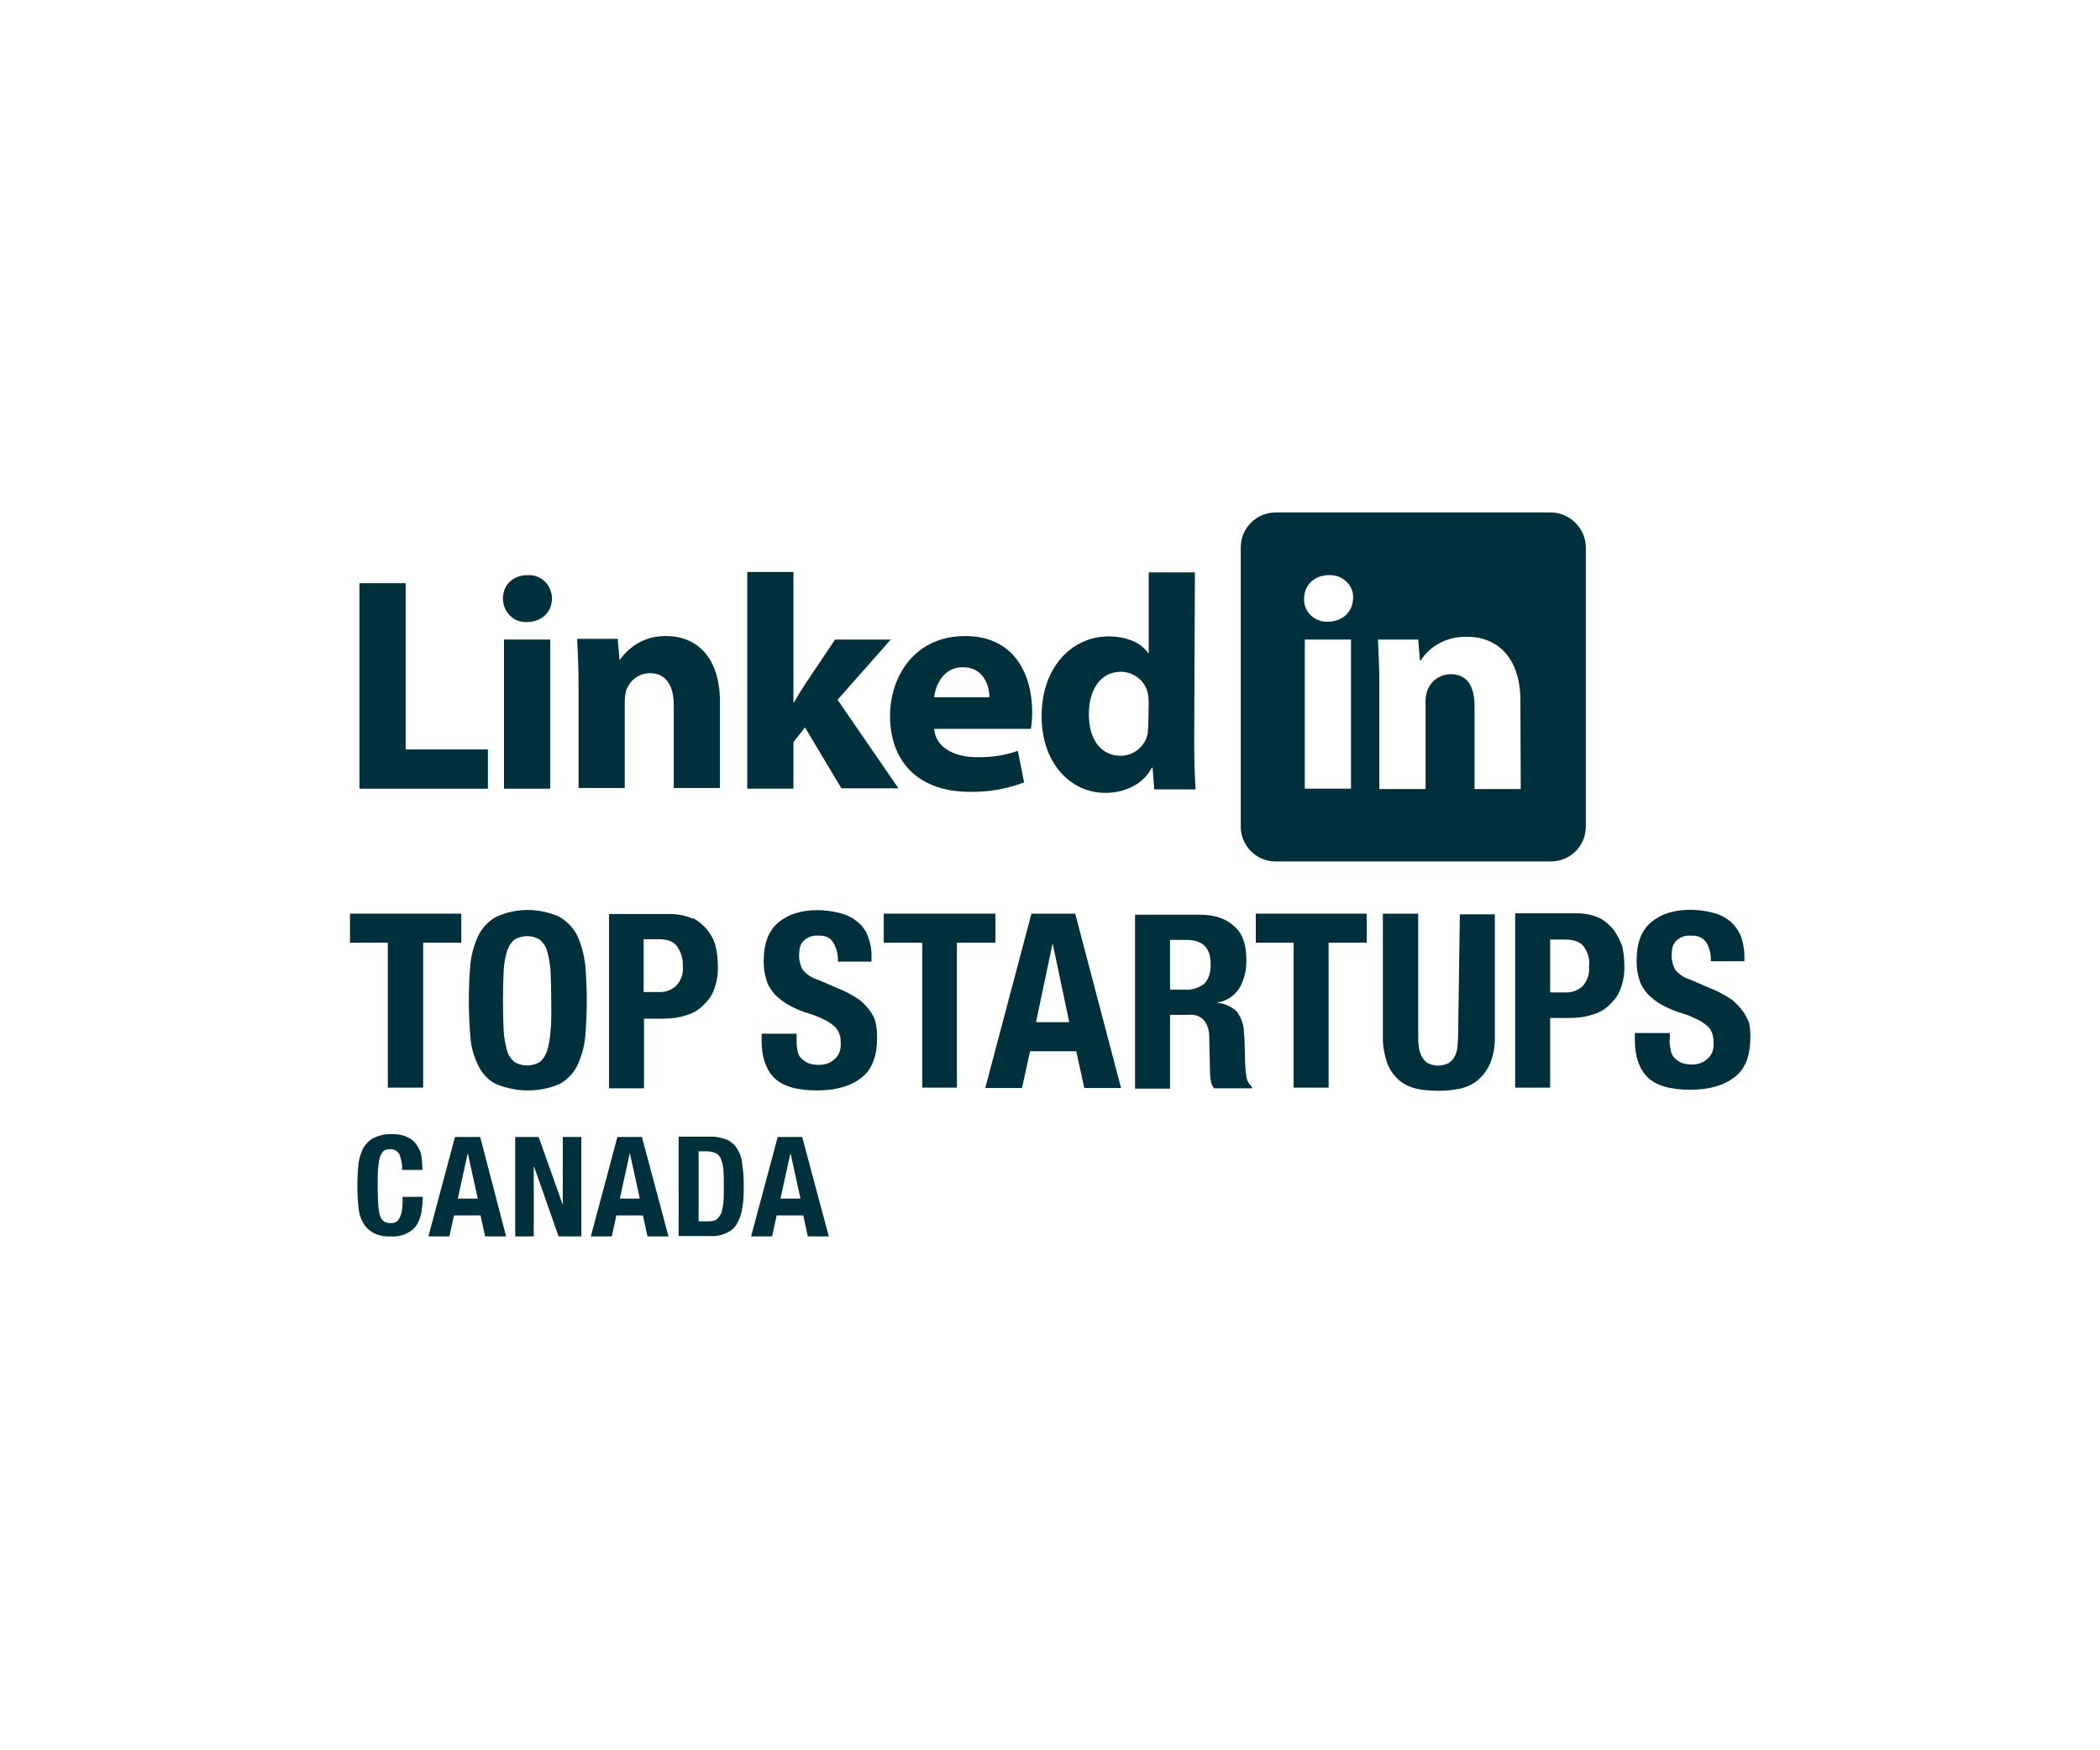 <?xml version="1.0" encoding="utf-8"?>
<!-- Generator: Adobe Illustrator 24.3.0, SVG Export Plug-In . SVG Version: 6.00 Build 0)  -->
<svg version="1.1" id="Layer_1" xmlns="http://www.w3.org/2000/svg" xmlns:xlink="http://www.w3.org/1999/xlink" x="0px" y="0px"
	 viewBox="0 0 600 500" style="enable-background:new 0 0 600 500;" xml:space="preserve">
<style type="text/css">
	.st0{fill:#00303C;}
</style>
<g>
	<polygon class="st0" points="131.8,261 100,261 100,269.3 110.8,269.3 110.8,310.7 120.9,310.7 120.9,269.3 131.8,269.3 	"/>
	<path class="st0" d="M164.9,267.2c-1.1-2.2-3-4.1-5.1-5.3c-5.8-2.6-12.3-2.6-18,0c-2.2,1.2-4,3.1-5.1,5.3c-1.2,2.6-2,5.3-2.3,8.2
		c-0.6,6.9-0.6,14,0,20.9c0.2,2.8,1,5.6,2.3,8.2c1.1,2.2,2.8,4.1,5.1,5.2c5.8,2.4,12.3,2.4,18,0c2.2-1.2,4-3,5.1-5.2
		c1.2-2.6,2-5.3,2.3-8.2c0.6-6.9,0.6-14,0-20.9C166.8,272.6,166.1,269.8,164.9,267.2 M157.3,294.4c-0.1,2-0.4,3.9-1,5.8
		c-0.4,1.2-1.1,2.4-2.1,3.2c-2.2,1.3-5,1.3-7.2,0c-1-0.9-1.8-2-2.1-3.2c-0.5-1.9-0.9-3.7-1-5.8c-0.1-2.3-0.2-5.2-0.2-8.5
		s0.1-6.2,0.2-8.5c0.1-2,0.4-3.9,1-5.8c0.4-1.2,1.1-2.4,2.1-3.2c2.2-1.3,5-1.3,7.2,0c1,0.9,1.8,2,2.1,3.2c0.5,1.9,0.9,3.7,1,5.8
		c0.1,2.3,0.2,5.2,0.2,8.5S157.6,292,157.3,294.4"/>
	<path class="st0" d="M197.8,262.4c-2-0.9-4.2-1.3-6.4-1.3H174v49.8h10v-19.9h5.3c2.2,0,4.4-0.2,6.5-0.9c1.9-0.5,3.6-1.4,5-2.8
		c1.4-1.3,2.6-2.8,3.2-4.6c0.8-2.1,1.2-4.4,1.1-6.8c0-1.9-0.2-3.6-0.6-5.4c-0.4-1.8-1.2-3.3-2.3-4.7s-2.6-2.7-4.2-3.5 M193.2,281.6
		c-1.3,1.2-3.1,1.9-4.9,1.8h-4.4v-15.1h4.2c2.6,0,4.3,0.6,5.3,2c1.2,1.7,1.8,3.6,1.7,5.8C195.3,278.1,194.6,280.1,193.2,281.6"/>
	<path class="st0" d="M248.6,288.8c-0.8-1.1-1.8-2.1-2.8-3c-1.4-1-3-1.9-4.6-2.7l-7.7-3.3c-1.7-0.5-3.1-1.5-4.2-2.8
		c-0.6-1.2-1-2.6-1-3.9c0-0.8,0.1-1.4,0.2-2.2c0.1-0.6,0.4-1.3,0.9-1.9c0.4-0.5,1.1-1,1.8-1.3c0.9-0.4,1.9-0.5,2.8-0.4
		c1.7-0.1,3.2,0.5,4.1,2c1,1.7,1.4,3.6,1.3,5.4h9.6v-1.4c0.1-2.1-0.4-4.2-1.1-6c-0.6-1.7-1.8-3.1-3.2-4.2s-3.1-1.9-4.9-2.3
		c-2-0.5-4.1-0.8-6.2-0.8c-4.7,0-8.5,1.2-11.3,3.6c-2.8,2.4-4.1,6-4.1,11c0,1.9,0.2,3.6,0.8,5.4c0.4,1.5,1.3,2.8,2.4,4.1
		c1.2,1.2,2.6,2.3,4.1,3.1c1.9,1,3.7,1.8,5.8,2.4c1.4,0.4,2.8,1,4.2,1.7c1,0.4,1.9,1.1,2.8,1.8c0.6,0.5,1.2,1.3,1.5,2.2
		c0.4,0.9,0.4,1.9,0.4,2.8c0.1,1.8-0.5,3.5-1.9,4.6c-1.1,1-2.7,1.5-4.2,1.5c-1.1,0-2.2-0.1-3.2-0.5c-0.8-0.4-1.5-0.9-2.1-1.5
		c-0.5-0.6-0.9-1.5-1-2.4c-0.2-1-0.2-2.1-0.2-3.1v-1.4h-10v2c0,4.6,1.2,8.2,3.6,10.6c2.4,2.4,6.5,3.6,12.2,3.6
		c5.4,0,9.6-1.2,12.7-3.6c3.1-2.4,4.5-6.2,4.5-11.5c0-1.4-0.1-2.8-0.4-4.2C250,291.1,249.4,289.9,248.6,288.8"/>
	<polygon class="st0" points="284.4,261 252.5,261 252.5,269.3 263.5,269.3 263.5,310.7 273.4,310.7 273.4,269.3 284.4,269.3 	"/>
	<path class="st0" d="M294.7,261l-13.2,49.8H292l2.3-10.5h13.2l2.3,10.5h10.5L307.2,261H294.7z M296,292l4.7-22.3h0.1l4.7,22.3H296z
		"/>
	<path class="st0" d="M356.1,307.5c-0.2-1.4-0.4-3.5-0.4-6c0-1.3-0.1-2.6-0.1-3.6s-0.1-2.1-0.2-3c0-2.2-0.8-4.3-2.1-6
		c-1.5-1.4-3.5-2.3-5.5-2.4v-0.1c2.6-0.4,4.9-1.9,6.3-4.1c1.4-2.4,2.1-5.3,2-8.2c0-4.3-1.1-7.6-3.6-9.6c-2.3-2.1-5.5-3.2-9.7-3.2
		h-18.5V311h10v-21.1h5.4c1.7-0.2,3.3,0.4,4.4,1.7c1,1.3,1.4,3,1.4,4.6l0.2,9.5c0,1,0.1,1.9,0.2,2.8s0.4,1.7,1,2.4h10.8v-0.4
		C356.9,309.7,356.2,308.7,356.1,307.5 M344.1,281c-1.5,1.2-3.6,1.9-5.5,1.7h-4.3v-14.2h4.7c4.6,0,6.9,2.3,6.9,6.8
		C346,278,345.2,279.9,344.1,281"/>
	<polygon class="st0" points="358.8,269.3 369.6,269.3 369.6,310.7 379.6,310.7 379.6,269.3 390.5,269.3 390.5,261 358.8,261 	"/>
	<path class="st0" d="M416.6,295.7c0,1.1-0.1,2.3-0.2,3.5c-0.1,1-0.4,1.9-0.9,2.8c-0.4,0.8-1,1.3-1.8,1.8c-0.9,0.4-1.9,0.6-2.8,0.6
		s-2-0.2-2.8-0.6c-0.8-0.4-1.3-1.1-1.8-1.8c-0.4-0.9-0.8-1.8-0.9-2.8c-0.2-1.1-0.2-2.3-0.2-3.5V261h-10.1v34.7
		c-0.1,2.8,0.4,5.5,1.3,8.2c0.8,1.9,2,3.6,3.6,4.9c1.4,1.1,3.2,1.9,5.1,2.3c2,0.4,4,0.5,6,0.5s4-0.2,6-0.6c1.9-0.4,3.6-1.2,5.1-2.4
		c1.5-1.3,2.8-3,3.6-4.9c1-2.6,1.4-5.2,1.3-7.8v-34.7h-10L416.6,295.7z"/>
	<path class="st0" d="M461.1,265.7c-1.1-1.4-2.6-2.7-4.2-3.5c-2-0.9-4.2-1.3-6.4-1.3h-17.6v49.8h10v-19.9h5.4c2.2,0,4.4-0.2,6.5-0.9
		c1.9-0.5,3.6-1.4,5-2.8c1.4-1.3,2.6-2.8,3.2-4.6c0.8-2.1,1.2-4.4,1.1-6.8c0-1.8-0.2-3.6-0.6-5.4
		C462.9,268.8,462.2,267.2,461.1,265.7 M452.2,281.7c-1.3,1.2-3.1,1.9-4.9,1.8h-4.4v-15.1h4.2c2.6,0,4.3,0.6,5.4,2
		c1.2,1.7,1.8,3.6,1.5,5.8C454.2,278.1,453.6,280.1,452.2,281.7"/>
	<path class="st0" d="M497.9,288.8c-0.8-1.1-1.8-2.1-2.8-3c-1.4-1-3-1.9-4.6-2.7l-7.7-3.3c-1.7-0.5-3.1-1.5-4.2-2.8
		c-0.6-1.2-1-2.6-1-3.9c0-0.8,0.1-1.4,0.2-2.2c0.1-0.6,0.4-1.3,0.9-1.9c0.4-0.5,1.1-1,1.8-1.3c0.9-0.4,1.9-0.5,2.8-0.4
		c1.7-0.1,3.2,0.5,4.2,1.9c1,1.7,1.4,3.6,1.3,5.4h9.6v-1.4c0-2.1-0.4-4.2-1.1-6c-0.8-1.7-1.8-3.1-3.2-4.2s-3.1-1.9-4.9-2.3
		c-2-0.5-4.1-0.8-6.2-0.8c-4.7,0-8.5,1.2-11.3,3.6c-2.8,2.4-4.1,6-4.1,11c0,1.9,0.2,3.6,0.8,5.4c0.4,1.5,1.3,2.8,2.4,4.1
		c1.2,1.2,2.6,2.3,4.1,3.1c1.9,1,3.7,1.8,5.8,2.4c1.4,0.4,2.8,1,4.2,1.7c1,0.4,1.9,1.1,2.8,1.8c0.6,0.5,1.2,1.3,1.5,2.2
		c0.3,0.9,0.4,1.9,0.4,2.8c0.1,1.8-0.5,3.5-1.9,4.6c-1.1,1-2.7,1.5-4.1,1.5c-1.1,0-2.2-0.1-3.2-0.5c-0.8-0.4-1.5-0.9-2.1-1.5
		c-0.5-0.6-0.9-1.5-1-2.4c-0.2-1-0.4-2.1-0.2-3.2v-1.4h-10v2c0,4.6,1.2,8.2,3.6,10.6c2.4,2.4,6.5,3.6,12.2,3.6
		c5.4,0,9.6-1.2,12.7-3.6c3.1-2.3,4.5-6.2,4.5-11.5c0-1.4-0.1-2.8-0.4-4.2C499.2,291.1,498.7,289.8,497.9,288.8"/>
	<path class="st0" d="M114.8,346c-0.1,0.8-0.4,1.5-0.8,2.2c-0.2,0.4-0.6,0.8-1.1,1c-0.4,0.2-0.9,0.2-1.4,0.2s-1.1-0.1-1.7-0.4
		c-0.5-0.4-1-0.9-1.1-1.4c-0.4-1-0.5-2-0.6-3.1c-0.1-1.8-0.2-3.6-0.2-5.2c0-2,0-3.7,0.1-5.1c0.1-1.1,0.2-2.3,0.5-3.5
		c0.2-0.6,0.5-1.3,1.1-1.9c0.5-0.4,1.1-0.5,1.8-0.5c1.1-0.1,2.1,0.4,2.7,1.4c0.5,1.4,0.9,3,0.8,4.5h5.8c0-1.1-0.1-2.2-0.2-3.3
		c-0.1-1.2-0.5-2.3-1.1-3.3c-0.6-1.1-1.5-2-2.7-2.6c-1.5-0.8-3.2-1.1-4.9-1c-1.8-0.1-3.6,0.4-5.1,1.1c-1.2,0.6-2.3,1.8-3,3
		c-0.6,1.4-1.2,3.1-1.3,4.6c-0.4,4-0.4,8,0,11.9c0.1,1.7,0.5,3.2,1.3,4.6c0.6,1.2,1.7,2.3,3,3c1.5,0.8,3.3,1.1,5.1,1
		c1.5,0.1,3.1-0.2,4.5-0.9c1.1-0.5,2.1-1.4,2.8-2.4c0.6-1.1,1.1-2.3,1.3-3.6c0.2-1.4,0.4-2.8,0.4-4.4h-5.8
		C115.1,343.4,115,344.8,114.8,346"/>
	<path class="st0" d="M130,324.8l-7.6,28.4h6l1.3-6h7.6l1.3,6h6l-7.4-28.4H130z M130.8,342.4l2.8-12.8h0.1l2.8,12.8H130.8z"/>
	<polygon class="st0" points="160.8,344.2 160.8,344.2 153.9,324.8 147.2,324.8 147.2,353.2 152.5,353.2 152.5,333.3 152.6,333.3 
		159.6,353.2 166.1,353.2 166.1,324.8 160.8,324.8 	"/>
	<path class="st0" d="M176.4,324.8l-7.6,28.4h6l1.3-6h7.6l1.3,6h6l-7.6-28.4H176.4z M177.1,342.4l2.8-12.8h0.1l2.8,12.8H177.1z"/>
	<path class="st0" d="M210.8,328.5c-0.6-1.2-1.7-2.2-2.8-2.8c-1.5-0.6-3.1-1-4.7-1h-9.4v28.4h9c1.7,0.1,3.2-0.2,4.7-0.9
		c1.2-0.5,2.3-1.4,3-2.7c0.8-1.4,1.3-3,1.5-4.5c0.4-2.2,0.4-4.3,0.4-6.5c0-1.9-0.1-3.7-0.4-5.6C212,331.2,211.6,329.8,210.8,328.5
		 M206.7,343.5c-0.1,1.1-0.4,2.1-0.6,3.1c-0.4,0.6-0.8,1.3-1.4,1.8c-0.8,0.4-1.5,0.5-2.4,0.5h-2.7v-20h2.4c0.9,0,1.8,0.2,2.7,0.6
		c0.6,0.4,1.2,1.1,1.4,1.9c0.4,1,0.5,2,0.6,3c0.1,1.2,0.1,2.7,0.1,4.3C206.8,340.7,206.8,342.3,206.7,343.5"/>
	<path class="st0" d="M222.2,324.8l-7.6,28.4h6l1.3-6h7.6l1.3,6h6l-7.6-28.4H222.2z M223,342.4l2.8-12.8h0.1l2.8,12.8H223z"/>
	<path class="st0" d="M443.1,146.4h-78.6c-5.5,0-10,4.4-10,10l0,0v79.7c0,5.5,4.4,10,10,10l0,0h78.6c5.5,0,10-4.4,10-10l0,0v-79.7
		C453.1,151,448.5,146.4,443.1,146.4L443.1,146.4z M386,225.3h-13.2v-42.6H386V225.3z M379.4,177.6c-3.6,0.2-6.8-2.7-6.8-6.2
		c0-0.1,0-0.4,0-0.4c0-3.7,2.8-6.7,7.1-6.7c3.6-0.2,6.8,2.6,6.9,6c0,0.2,0,0.4,0,0.5C386.6,174.5,383.8,177.6,379.4,177.6z
		 M434.5,225.4h-13.2v-23.6c0-5.5-1.9-9.2-6.8-9.2c-3.1,0-5.9,2-6.8,5c-0.4,1.1-0.4,2.2-0.4,3.3v24.5h-13.2v-29.1
		c0-5.2-0.2-9.7-0.4-13.6h11.5l0.5,6h0.2c2.8-4.4,7.8-6.9,13.2-6.8c8.7,0,15.3,5.9,15.3,18.3L434.5,225.4z"/>
	<polygon class="st0" points="115.9,166.6 102.7,166.6 102.7,225.3 139.4,225.3 139.4,214.1 115.9,214.1 	"/>
	<rect x="144" y="182.7" class="st0" width="13.2" height="42.6"/>
	<path class="st0" d="M150.8,164.3c-4.3,0-7.1,2.8-7.1,6.7c0,3.6,2.8,6.7,6.4,6.7c0.1,0,0.4,0,0.4,0c4.4,0,7.2-3,7.2-6.7
		c0-3.6-2.8-6.7-6.5-6.7C151,164.3,150.8,164.3,150.8,164.3z"/>
	<path class="st0" d="M190.3,181.7c-5.3-0.1-10.1,2.4-13.2,6.8H177l-0.5-6h-11.6c0.2,3.9,0.4,8.3,0.4,13.6v29h13.2v-24.5
		c0-1.1,0.1-2.2,0.4-3.3c1-3,3.7-5,6.8-5c4.7,0,6.8,3.7,6.8,9.2v23.6h13.2V200C205.5,187.6,199,181.7,190.3,181.7z"/>
	<path class="st0" d="M254.5,182.7h-15.9l-8.6,12.8c-1.1,1.7-2.1,3.3-3.1,5.1h-0.2v-37.2h-13.2v61.9h13.2v-13.3l3.3-4.2l10.4,17.4
		h16.3l-17.4-25.3L254.5,182.7z"/>
	<path class="st0" d="M275.8,181.7c-14.8,0-21.5,11.9-21.5,22.8c0,13.3,8.3,21.7,22.8,21.7c5.3,0.1,10.5-0.8,15.5-2.7l-1.8-9
		c-3.7,1.3-7.7,1.9-11.8,1.8c-6.2,0-11.7-2.7-12.1-8.1h27.6c0.4-1.8,0.4-3.6,0.4-5.2C294.8,192.5,289.7,181.7,275.8,181.7z
		 M266.9,199.2c0.4-3.6,2.7-8.6,8.2-8.6c6,0,7.6,5.4,7.6,8.6H266.9z"/>
	<path class="st0" d="M341.4,163.5h-13.2v23H328c-1.9-2.8-6-4.7-11.3-4.7c-10.1,0-19.1,8.4-19.1,22.8c0,13.2,8.1,21.9,18.2,21.9
		c5.5,0,10.8-2.4,13.3-7.2h0.2l0.5,6.2h11.8c-0.2-2.8-0.4-8-0.4-12.7L341.4,163.5L341.4,163.5z M328.1,206.4c0,1-0.1,2-0.2,3.1
		c-0.6,3.7-4,6.4-7.7,6.4c-5.5,0-9.1-4.5-9.1-11.8c0-6.8,3.1-12.2,9.2-12.2c3.7,0,7.1,2.8,7.7,6.4c0.1,0.8,0.2,1.7,0.2,2.4
		L328.1,206.4z"/>
</g>
</svg>
